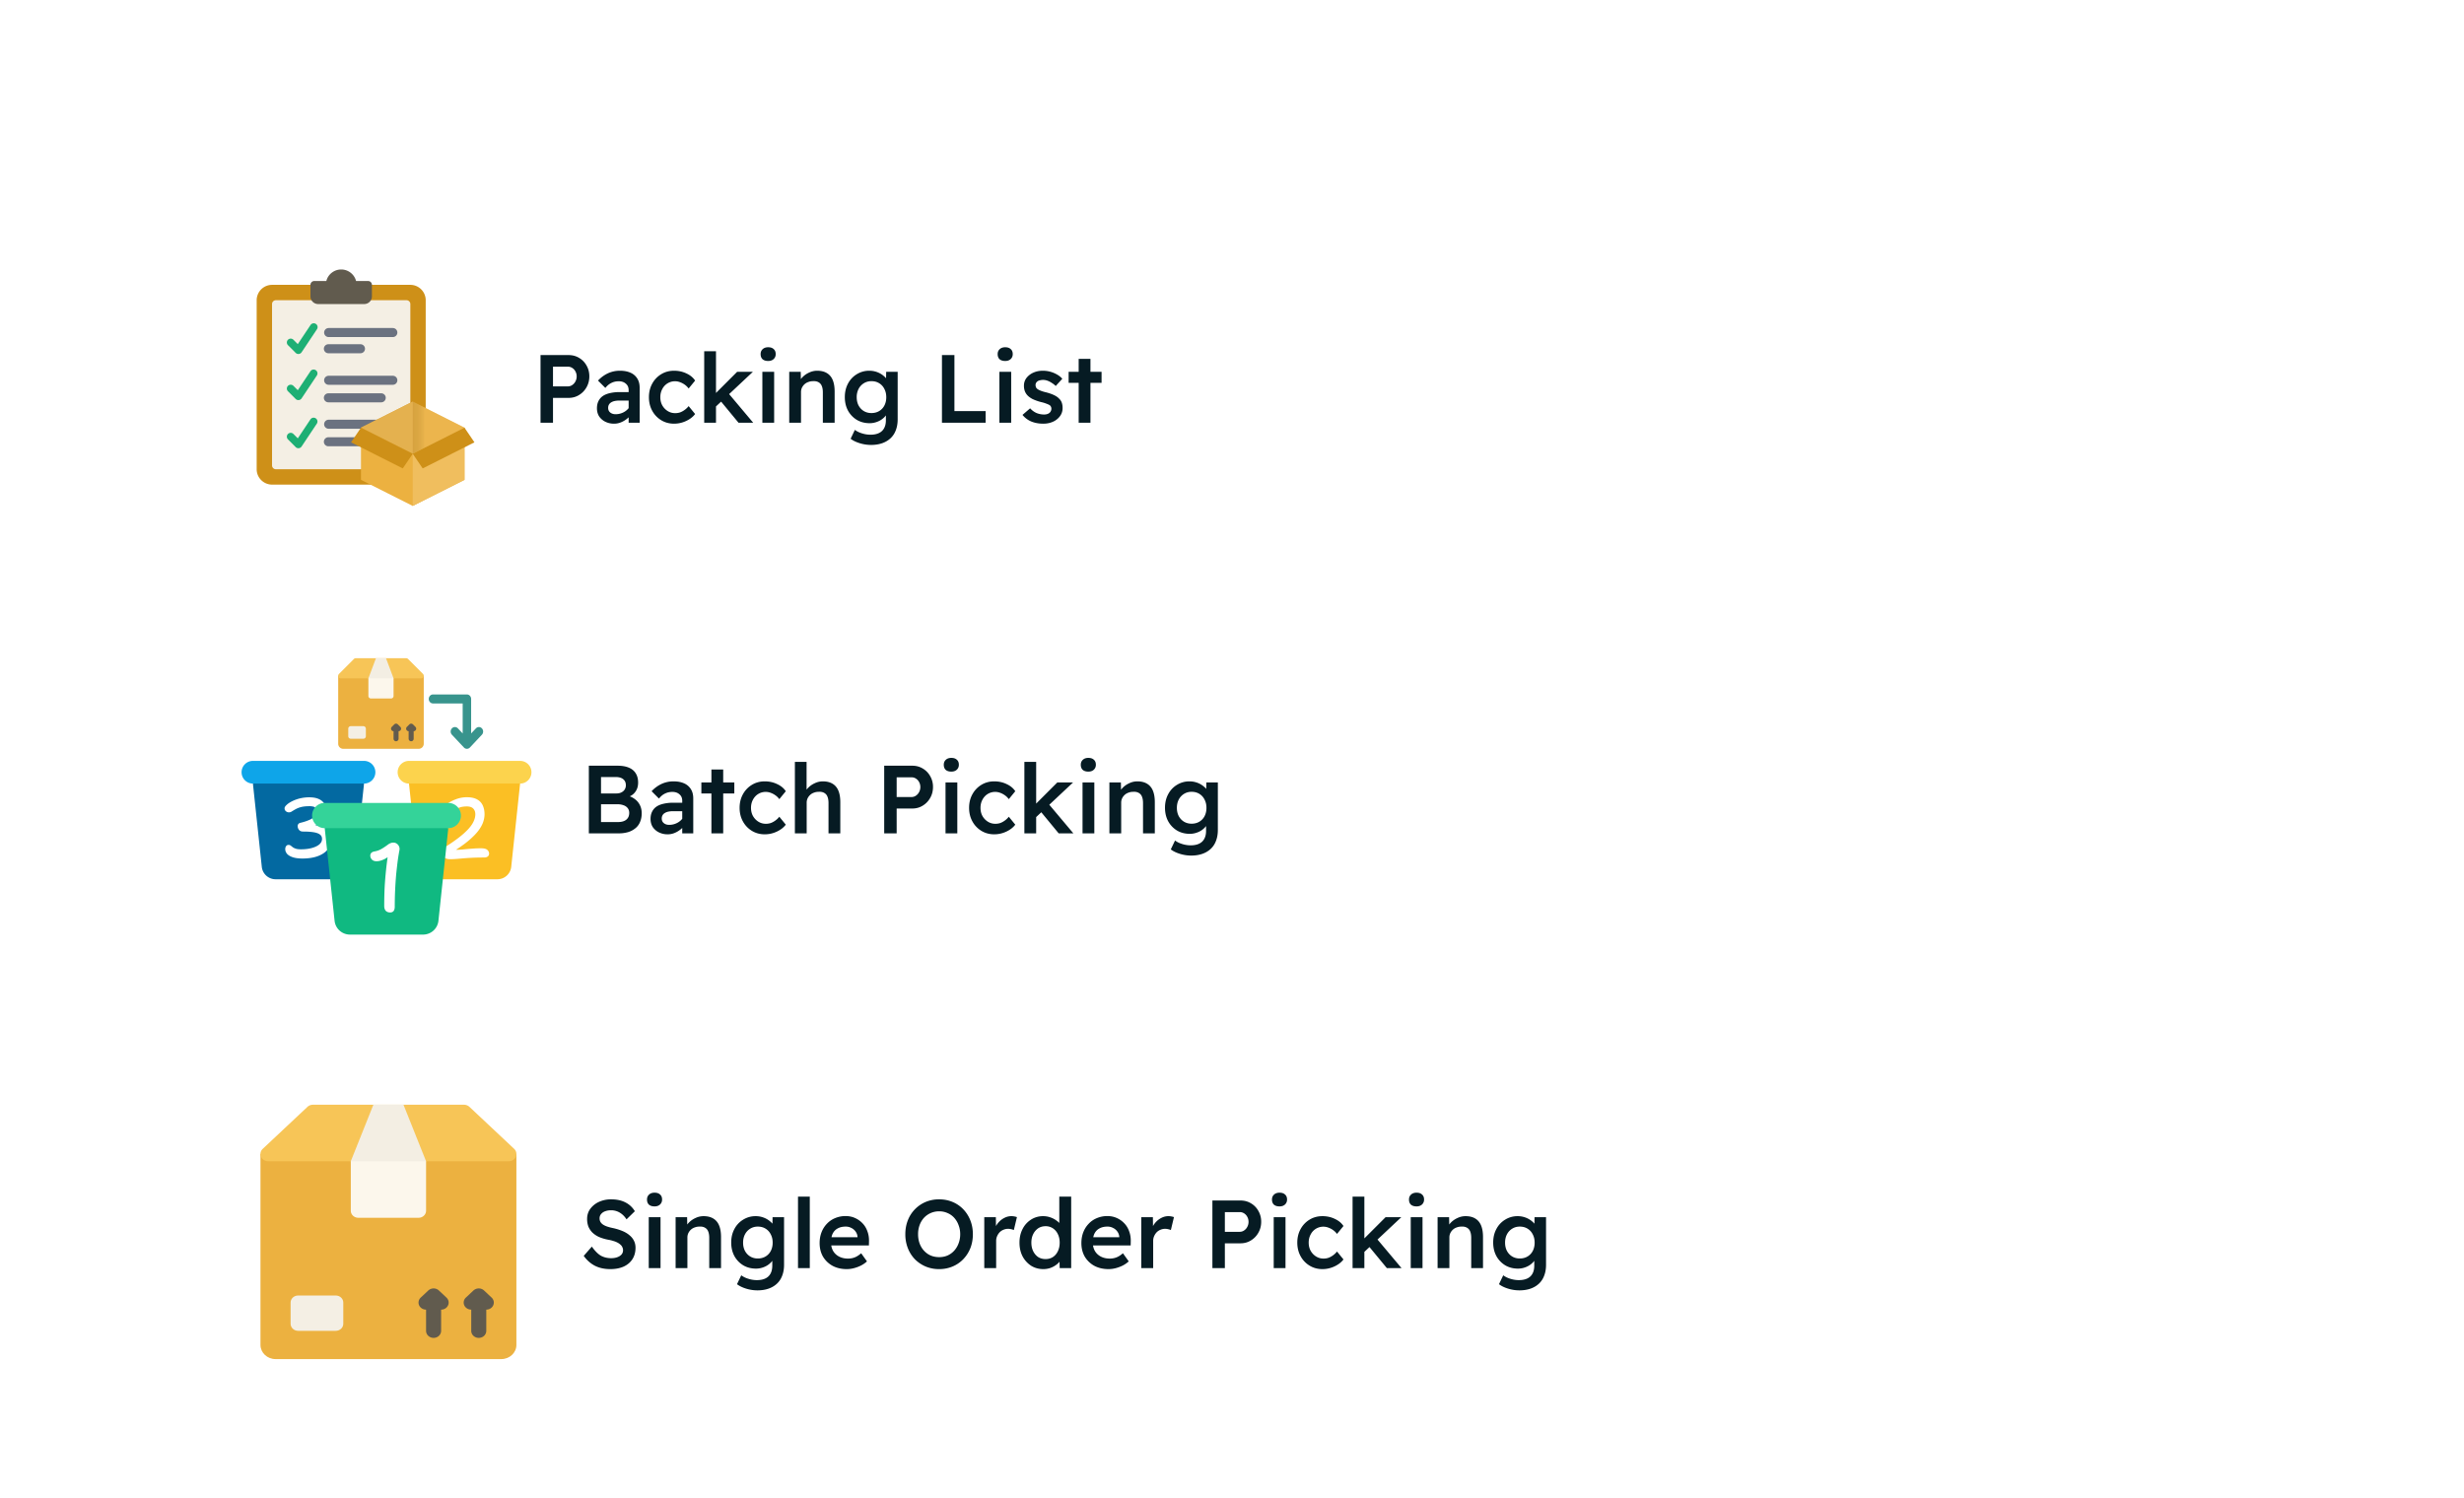 <?xml version="1.0" encoding="UTF-8"?>
<svg xmlns="http://www.w3.org/2000/svg" width="408" height="248" fill="none" viewBox="0 0 408 248">
  <g filter="url(#a)">
    <rect width="360" height="56" x="24" y="12" fill="#fff" rx="6" shape-rendering="crispEdges"></rect>
    <path fill="#CE9018" d="M70.491 53.705v-27.99c0-1.4-1.145-2.545-2.545-2.545H45.045a2.552 2.552 0 0 0-2.545 2.544v27.991c0 1.4 1.145 2.545 2.545 2.545h22.901a2.545 2.545 0 0 0 2.545-2.545Z"></path>
    <path fill="#F4EFE4" d="M67.31 25.714H45.681a.636.636 0 0 0-.636.637v26.718c0 .352.285.636.636.636h21.63a.636.636 0 0 0 .636-.636V26.35a.636.636 0 0 0-.636-.636Z"></path>
    <path stroke="#6B7280" stroke-linecap="round" stroke-width="1.5" d="M54.418 31.068h10.629m-10.629 7.904h10.629M54.418 46.25h10.629m-10.672-12.5h5.314m-5.314 8.125h8.75m-8.75 7.278h5.314"></path>
    <path fill="#615B4E" d="M61.585 23.17v1.908c0 .7-.573 1.272-1.273 1.272H52.68c-.7 0-1.273-.572-1.273-1.272V23.17a.64.64 0 0 1 .636-.637h1.992a2.54 2.54 0 0 1 2.462-1.908 2.54 2.54 0 0 1 2.462 1.909h1.99c.35 0 .637.286.637.636Z"></path>
    <path fill="#1DAF74" d="M49.408 34.62a.634.634 0 0 1-.45-.186l-1.272-1.272a.636.636 0 0 1 .9-.9l.724.724 2.114-3.171a.638.638 0 0 1 1.153.228.635.635 0 0 1-.095.478l-2.544 3.817a.637.637 0 0 1-.53.282Zm0 7.635a.636.636 0 0 1-.45-.187l-1.272-1.272a.635.635 0 1 1 .9-.9l.724.724 2.114-3.171a.637.637 0 0 1 1.058.706l-2.544 3.817a.637.637 0 0 1-.53.282Zm0 7.968a.634.634 0 0 1-.45-.187l-1.272-1.272a.636.636 0 1 1 .9-.9l.724.724 2.114-3.17a.637.637 0 0 1 1.058.705l-2.544 3.817a.637.637 0 0 1-.53.283Z"></path>
    <path fill="#ECB140" fill-rule="evenodd" d="m68.342 59.78 4.285-2.16 4.284-2.16v-8.64l-4.284-2.16-4.285-2.16-4.284 2.16-4.285 2.16v8.64l4.285 2.16 4.284 2.16Z" clip-rule="evenodd"></path>
    <path fill="#F0BE5E" fill-rule="evenodd" d="m68.343 59.78 4.284-2.16 4.285-2.16v-8.64l-4.285 2.16-4.284 2.16v8.64Z" clip-rule="evenodd"></path>
    <path fill="url(#b)" fill-rule="evenodd" d="m68.342 51.14 4.285-2.16 4.284-2.16-4.284-2.16-4.285-2.16-4.284 2.16-4.285 2.16 4.285 2.16 4.284 2.16Z" clip-rule="evenodd"></path>
    <path fill="#E4B14F" fill-rule="evenodd" d="M68.343 51.14V42.5l-4.284 2.16-4.285 2.16 4.285 2.16 4.284 2.16Z" clip-rule="evenodd"></path>
    <path fill="#CE9018" fill-rule="evenodd" d="m69.99 53.568 8.57-4.32-1.648-2.427c-3.26 1.642-5.309 2.677-8.569 4.32l1.647 2.427Zm-3.296 0-8.569-4.32 1.65-2.427 8.568 4.32-1.65 2.427Z" clip-rule="evenodd"></path>
    <path fill="#061B23" d="M89.504 46V34.8h4.656c.64 0 1.216.155 1.728.464.523.31.933.73 1.232 1.264.31.533.464 1.13.464 1.792 0 .661-.155 1.264-.464 1.808a3.46 3.46 0 0 1-1.232 1.28c-.512.32-1.088.48-1.728.48h-2.592V46h-2.064Zm2.064-6.016h2.448c.277 0 .523-.075.736-.224.224-.15.4-.347.528-.592.139-.256.208-.533.208-.832 0-.31-.07-.587-.208-.832a1.452 1.452 0 0 0-.528-.576 1.32 1.32 0 0 0-.736-.208h-2.448v3.264ZM104.093 46v-5.392c0-.459-.155-.816-.464-1.072-.299-.267-.688-.4-1.168-.4-.448 0-.853.09-1.216.272-.363.17-.699.448-1.008.832l-1.216-1.216a5.298 5.298 0 0 1 1.664-1.216 4.686 4.686 0 0 1 1.968-.416c.672 0 1.248.107 1.728.32a2.45 2.45 0 0 1 1.136.96c.267.416.4.928.4 1.536V46h-1.824Zm-2.4.16a3.213 3.213 0 0 1-1.456-.32 2.656 2.656 0 0 1-1.024-.88c-.245-.384-.368-.832-.368-1.344 0-.448.08-.837.24-1.168.16-.341.395-.624.704-.848.32-.224.715-.39 1.184-.496a6.97 6.97 0 0 1 1.648-.176h2.416l-.144 1.408h-2.384a3.35 3.35 0 0 0-.768.08 1.766 1.766 0 0 0-.576.24 1.01 1.01 0 0 0-.352.384c-.075.139-.112.31-.112.512 0 .213.053.4.16.56.107.15.251.267.432.352.181.085.395.128.64.128.352 0 .683-.059.992-.176.32-.117.603-.283.848-.496.245-.213.437-.453.576-.72l.4 1.088a3.842 3.842 0 0 1-.832.976c-.32.277-.672.496-1.056.656-.373.16-.763.24-1.168.24Zm9.919 0c-.79 0-1.499-.192-2.128-.576a4.115 4.115 0 0 1-1.488-1.568c-.363-.661-.544-1.408-.544-2.24 0-.832.181-1.579.544-2.24a4.115 4.115 0 0 1 1.488-1.568c.629-.384 1.338-.576 2.128-.576.746 0 1.429.15 2.048.448.629.288 1.109.683 1.44 1.184l-1.072 1.312a2.744 2.744 0 0 0-.608-.608 3.235 3.235 0 0 0-.8-.432 2.353 2.353 0 0 0-2.96 1.136c-.214.395-.32.843-.32 1.344 0 .501.106.95.32 1.344.224.395.522.71.896.944.373.235.789.352 1.248.352.288 0 .56-.043.816-.128a3.13 3.13 0 0 0 .736-.4 3.18 3.18 0 0 0 .672-.64l1.072 1.312c-.352.47-.848.853-1.488 1.152a4.677 4.677 0 0 1-2 .448Zm6.817-2.736-.368-1.856 4-4h2.608l-6.24 5.856ZM116.605 46V34.16h1.952V46h-1.952Zm5.68 0-3.088-3.744 1.376-1.184L124.717 46h-2.432Zm3.95 0v-8.432h1.952V46h-1.952Zm.96-10.224c-.394 0-.704-.096-.928-.288-.213-.203-.32-.485-.32-.848 0-.341.112-.613.336-.816.224-.213.528-.32.912-.32.395 0 .699.101.912.304.224.192.336.47.336.832 0 .33-.112.603-.336.816-.224.213-.528.32-.912.32ZM130.683 46v-8.432h1.904l.032 1.728-.368.192c.118-.373.326-.715.624-1.024a3.55 3.55 0 0 1 1.104-.768c.427-.203.87-.304 1.328-.304.64 0 1.174.128 1.6.384.438.256.763.64.976 1.152.214.512.32 1.152.32 1.92V46h-1.952v-5.008c0-.437-.058-.795-.176-1.072a1.166 1.166 0 0 0-.544-.624c-.245-.139-.544-.197-.896-.176-.288 0-.554.048-.8.144a1.777 1.777 0 0 0-.64.384c-.17.16-.309.352-.416.576a1.696 1.696 0 0 0-.144.704V46h-1.952Zm13.542 3.68a6.396 6.396 0 0 1-1.872-.288c-.618-.192-1.12-.437-1.504-.736l.704-1.472c.32.245.71.437 1.168.576.47.15.939.224 1.408.224.566 0 1.035-.09 1.408-.272.384-.181.672-.453.864-.816.192-.352.288-.79.288-1.312v-1.552l.272.112c-.053.33-.229.645-.528.944a3.17 3.17 0 0 1-1.088.72 3.477 3.477 0 0 1-1.344.272c-.789 0-1.493-.181-2.112-.544A4.082 4.082 0 0 1 140.417 44c-.352-.65-.528-1.397-.528-2.24 0-.843.176-1.59.528-2.24a3.933 3.933 0 0 1 1.456-1.552 3.865 3.865 0 0 1 2.08-.576 3.736 3.736 0 0 1 1.744.432c.256.139.48.293.672.464.203.17.368.352.496.544.128.192.208.373.24.544l-.4.144.032-1.952h1.904v7.856c0 .683-.101 1.285-.304 1.808-.192.523-.48.965-.864 1.328-.384.363-.848.64-1.392.832-.544.192-1.162.288-1.856.288Zm.064-5.28c.491 0 .923-.112 1.296-.336.374-.224.662-.533.864-.928.203-.395.304-.848.304-1.36 0-.523-.106-.981-.32-1.376a2.236 2.236 0 0 0-.864-.944c-.362-.224-.789-.336-1.28-.336-.469 0-.89.117-1.264.352a2.4 2.4 0 0 0-.864.944 2.944 2.944 0 0 0-.304 1.36c0 .512.102.965.304 1.36.214.395.502.704.864.928.374.224.795.336 1.264.336Zm11.684 1.6V34.8h2.064v9.28h5.168V46h-7.232Zm9.512 0v-8.432h1.952V46h-1.952Zm.96-10.224c-.394 0-.704-.096-.928-.288-.213-.203-.32-.485-.32-.848 0-.341.112-.613.336-.816.224-.213.528-.32.912-.32.395 0 .699.101.912.304.224.192.336.47.336.832 0 .33-.112.603-.336.816-.224.213-.528.32-.912.32Zm6.304 10.384c-.736 0-1.402-.123-2-.368a3.699 3.699 0 0 1-1.44-1.088l1.264-1.088c.32.352.678.613 1.072.784.395.16.811.24 1.248.24.182 0 .342-.021.48-.064.15-.043.278-.107.384-.192a.815.815 0 0 0 .24-.304.789.789 0 0 0 .096-.384.73.73 0 0 0-.288-.608 3.305 3.305 0 0 0-.496-.224 5.464 5.464 0 0 0-.88-.272 7.888 7.888 0 0 1-1.456-.512c-.384-.203-.682-.427-.896-.672a2.167 2.167 0 0 1-.4-.688 2.679 2.679 0 0 1-.128-.848c0-.48.139-.907.416-1.28a2.943 2.943 0 0 1 1.136-.88c.47-.213.992-.32 1.568-.32a4.694 4.694 0 0 1 2.352.624c.342.192.635.427.88.704l-1.088 1.2a3.463 3.463 0 0 0-.656-.512 3.04 3.04 0 0 0-.72-.368 2.097 2.097 0 0 0-1.232-.064 1.05 1.05 0 0 0-.4.16.84.84 0 0 0-.256.288.817.817 0 0 0-.08.368c.011.139.043.267.096.384.064.107.15.197.256.272.107.075.278.16.512.256.235.096.539.187.912.272.523.139.96.293 1.312.464.352.17.63.368.832.592.203.192.347.416.432.672.086.256.128.544.128.864 0 .501-.144.95-.432 1.344a2.854 2.854 0 0 1-1.136.912c-.48.224-1.024.336-1.632.336Zm5.862-.16V35.424h1.952V46h-1.952Zm-1.664-6.608v-1.824h5.456v1.824h-5.456Z"></path>
  </g>
  <g filter="url(#c)">
    <path fill="#fff" d="M24 82a6 6 0 0 1 6-6h348a6 6 0 0 1 6 6v52a6 6 0 0 1-6 6H30a6 6 0 0 1-6-6V82Z" shape-rendering="crispEdges"></path>
    <g clip-path="url(#d)">
      <path fill="#0369A1" d="m51.078 103.879-9.2 1.879 1.47 13.789a2.3 2.3 0 0 0 2.287 2.056h10.887a2.3 2.3 0 0 0 2.286-2.056l1.47-13.789-9.2-1.879Z"></path>
      <path fill="#FBBF24" d="m76.922 103.879 9.199 1.879-1.47 13.789a2.3 2.3 0 0 1-2.286 2.056H71.478a2.3 2.3 0 0 1-2.286-2.056l-1.47-13.789 9.2-1.879Z"></path>
      <path fill="#fff" d="M74.562 118.28c-.448 0-.784-.098-1.008-.294-.224-.205-.336-.476-.336-.812 0-.196.047-.373.14-.532a1.37 1.37 0 0 1 .434-.434 26.19 26.19 0 0 0 2.296-1.596c.625-.495 1.13-.957 1.512-1.386.392-.439.672-.854.84-1.246.177-.392.266-.77.266-1.134 0-.401-.117-.719-.35-.952-.224-.233-.579-.35-1.064-.35-.457 0-.859.061-1.204.182a4.942 4.942 0 0 0-.896.42c-.252.149-.471.285-.658.406-.177.121-.34.182-.49.182a.668.668 0 0 1-.504-.224.734.734 0 0 1-.21-.518c0-.14.033-.261.098-.364.075-.112.191-.224.35-.336a6.725 6.725 0 0 1 1.68-.924 5.007 5.007 0 0 1 1.834-.35c.71 0 1.279.121 1.708.364a2.1 2.1 0 0 1 .938.994c.196.429.294.919.294 1.47 0 .401-.075.826-.224 1.274-.15.448-.415.929-.798 1.442-.383.504-.915 1.045-1.596 1.624-.681.579-1.559 1.199-2.632 1.862l-.35-.476c.159.056.308.098.448.126.15.019.299.028.448.028.336 0 .714-.019 1.134-.056.42-.047.882-.089 1.386-.126a17.51 17.51 0 0 1 1.596-.07c.523 0 .877.093 1.064.28.187.177.28.383.28.616a.57.57 0 0 1-.21.448c-.14.121-.355.182-.644.182a39.719 39.719 0 0 0-3.43.14c-.43.037-.821.07-1.176.098-.345.028-.667.042-.966.042Zm-24.46-.112c-.681 0-1.237-.075-1.666-.224-.42-.149-.728-.341-.924-.574-.187-.243-.28-.49-.28-.742a.85.85 0 0 1 .14-.504.471.471 0 0 1 .42-.21.52.52 0 0 1 .336.112c.093.065.2.149.322.252.121.093.29.177.504.252.215.075.509.112.882.112.663 0 1.255-.07 1.778-.21.523-.14.938-.336 1.246-.588.308-.261.462-.569.462-.924 0-.317-.117-.56-.35-.728-.233-.177-.583-.303-1.05-.378-.467-.075-1.05-.112-1.75-.112-.29 0-.509-.093-.658-.28a.965.965 0 0 1-.224-.616.54.54 0 0 1 .112-.35c.075-.103.2-.173.378-.21a8.908 8.908 0 0 0 1.358-.434c.41-.168.733-.369.966-.602.233-.233.35-.518.35-.854 0-.233-.056-.411-.168-.532a.694.694 0 0 0-.42-.252 2.355 2.355 0 0 0-.602-.07c-.588 0-1.069.051-1.442.154a3.695 3.695 0 0 0-.91.364c-.233.131-.43.247-.588.35a.823.823 0 0 1-.476.154.773.773 0 0 1-.63-.322.638.638 0 0 1-.098-.35c0-.168.112-.355.336-.56.224-.215.523-.415.896-.602a6.073 6.073 0 0 1 1.302-.476 6.519 6.519 0 0 1 1.554-.182c.635 0 1.157.093 1.568.28.42.187.733.453.938.798.205.336.308.733.308 1.19 0 .261-.047.527-.14.798a2.05 2.05 0 0 1-.462.756c-.215.243-.518.462-.91.658-.383.187-.873.331-1.47.434l-.028-.364c.71 0 1.307.056 1.792.168.485.112.877.275 1.176.49.308.205.527.457.658.756.14.289.21.616.21.98 0 .504-.117.957-.35 1.358a3.1 3.1 0 0 1-.994 1.008 4.85 4.85 0 0 1-1.498.616c-.579.14-1.213.21-1.904.21Z"></path>
      <path fill="#10B981" d="m64 111.051-10.232 2.09 1.634 15.337a2.558 2.558 0 0 0 2.543 2.287h12.11a2.557 2.557 0 0 0 2.543-2.287l1.634-15.337L64 111.051Z"></path>
      <path fill="#34D399" d="M74.233 108.961H53.767a2.09 2.09 0 0 0 0 4.18h20.464a2.09 2.09 0 0 0 0-4.18Z"></path>
      <path fill="#FCD34D" d="M67.723 102H86.12a1.879 1.879 0 1 1 0 3.758H67.723a1.879 1.879 0 1 1 0-3.758Z"></path>
      <path fill="#0EA5E9" d="M60.277 102H41.88a1.879 1.879 0 1 0 0 3.758h18.398a1.879 1.879 0 1 0 0-3.758Z"></path>
      <path fill="#38948D" fill-rule="evenodd" d="M78.813 96.605a.68.68 0 0 1 .492-.209.68.68 0 0 1 .49.219.77.77 0 0 1 .205.52.771.771 0 0 1-.197.524l-1.995 2.123a.68.68 0 0 1-.496.218.68.68 0 0 1-.495-.218l-1.995-2.123a.772.772 0 0 1-.197-.524.77.77 0 0 1 .205-.52.68.68 0 0 1 .49-.219.679.679 0 0 1 .492.21l.8.85V92.49H71.7a.68.68 0 0 1-.496-.218.77.77 0 0 1-.205-.527.77.77 0 0 1 .205-.527A.68.68 0 0 1 71.7 91h5.612a.68.68 0 0 1 .495.218.77.77 0 0 1 .205.527v5.71l.8-.85Z" clip-rule="evenodd"></path>
      <path fill="#ECB140" d="M70.167 87.9v11.267a.836.836 0 0 1-.834.833h-12.5a.836.836 0 0 1-.833-.833V87.9h14.167Z"></path>
      <path fill="#F7C557" d="m70.04 87.599-2.472-2.473a.43.43 0 0 0-.305-.126h-8.358a.429.429 0 0 0-.305.126L56.128 87.6a.43.43 0 0 0 .304.734h13.304a.43.43 0 0 0 .304-.734Z"></path>
      <path fill="#FCF7EC" d="M65.168 88.334v2.916a.416.416 0 0 1-.417.417h-3.333A.417.417 0 0 1 61 91.25v-2.916l.417-.417h3.333l.417.416Z"></path>
      <path fill="#F4EFE4" d="M60.166 96.25h-2.083a.417.417 0 0 0-.417.417v1.25c0 .23.187.416.417.416h2.083c.23 0 .417-.186.417-.416v-1.25a.417.417 0 0 0-.417-.417Z"></path>
      <path fill="#F3EEE3" d="M65.168 88.333 63.918 85H62.25L61 88.333h4.167Z"></path>
      <path fill="#615B4E" d="M65.876 95.955a.417.417 0 0 0-.589 0l-.416.417a.417.417 0 0 0 .294.711v1.25a.417.417 0 0 0 .834 0v-1.25a.416.416 0 0 0 .294-.71l-.417-.418Zm2.917.417-.417-.417a.417.417 0 0 0-.589 0l-.416.417a.417.417 0 0 0 .294.711v1.25a.417.417 0 0 0 .834 0v-1.25a.416.416 0 0 0 .294-.71Z"></path>
      <path fill="#fff" d="M65.364 126.156c0 .299-.064.533-.192.704-.128.16-.32.24-.576.24-.299 0-.539-.091-.72-.272-.17-.192-.256-.464-.256-.816 0-.939.021-1.915.064-2.928a59.124 59.124 0 0 1 .608-5.856l.448.32a7.417 7.417 0 0 1-.96.656 4.09 4.09 0 0 1-.784.32 2.453 2.453 0 0 1-.64.096c-.33 0-.587-.091-.768-.272a.912.912 0 0 1-.272-.672c0-.181.059-.331.176-.448.117-.117.299-.197.544-.24a3.314 3.314 0 0 0 1.088-.384c.341-.192.704-.432 1.088-.72.15-.117.299-.203.448-.256.15-.064.304-.096.464-.096.235 0 .432.064.592.192.17.117.293.272.368.464.085.192.101.411.048.656-.085.437-.176.992-.272 1.664-.085.672-.17 1.424-.256 2.256a58.934 58.934 0 0 0-.176 2.624 59.1 59.1 0 0 0-.064 2.768Z"></path>
    </g>
    <path fill="#061B23" d="M97.504 114v-11.2h4.768c.736 0 1.355.107 1.856.32.512.213.896.533 1.152.96.256.416.384.923.384 1.52 0 .619-.165 1.141-.496 1.568-.32.427-.779.72-1.376.88v-.32c.491.107.923.299 1.296.576.373.267.661.603.864 1.008.203.395.304.848.304 1.36 0 .544-.091 1.024-.272 1.44a2.581 2.581 0 0 1-.768 1.04 3.495 3.495 0 0 1-1.2.64 5.408 5.408 0 0 1-1.568.208h-4.944Zm2.016-1.872h2.816c.587 0 1.04-.128 1.36-.384.331-.267.496-.645.496-1.136 0-.299-.08-.555-.24-.768a1.443 1.443 0 0 0-.672-.48 2.712 2.712 0 0 0-1.024-.176H99.52v2.944Zm0-4.736h2.576c.299 0 .565-.059.8-.176.235-.117.416-.277.544-.48a1.29 1.29 0 0 0 .192-.704c0-.437-.149-.773-.448-1.008-.288-.235-.709-.352-1.264-.352h-2.4v2.72ZM112.968 114v-5.392c0-.459-.155-.816-.464-1.072-.299-.267-.688-.4-1.168-.4-.448 0-.853.091-1.216.272-.363.171-.699.448-1.008.832l-1.216-1.216a5.295 5.295 0 0 1 1.664-1.216 4.69 4.69 0 0 1 1.968-.416c.672 0 1.248.107 1.728.32a2.45 2.45 0 0 1 1.136.96c.267.416.4.928.4 1.536V114h-1.824Zm-2.4.16a3.217 3.217 0 0 1-1.456-.32 2.653 2.653 0 0 1-1.024-.88c-.245-.384-.368-.832-.368-1.344 0-.448.08-.837.24-1.168.16-.341.395-.624.704-.848.32-.224.715-.389 1.184-.496a6.986 6.986 0 0 1 1.648-.176h2.416l-.144 1.408h-2.384a3.35 3.35 0 0 0-.768.08 1.753 1.753 0 0 0-.576.24 1.01 1.01 0 0 0-.352.384 1.065 1.065 0 0 0-.112.512c0 .213.053.4.16.56.107.149.251.267.432.352.181.085.395.128.64.128.352 0 .683-.059.992-.176.32-.117.603-.283.848-.496.245-.213.437-.453.576-.72l.4 1.088a3.842 3.842 0 0 1-.832.976c-.32.277-.672.496-1.056.656-.373.16-.763.24-1.168.24Zm7.231-.16v-10.576h1.952V114h-1.952Zm-1.664-6.608v-1.824h5.456v1.824h-5.456Zm10.492 6.768c-.789 0-1.498-.192-2.128-.576a4.132 4.132 0 0 1-1.488-1.568c-.362-.661-.544-1.408-.544-2.24 0-.832.182-1.579.544-2.24a4.132 4.132 0 0 1 1.488-1.568c.63-.384 1.339-.576 2.128-.576.747 0 1.43.149 2.048.448.63.288 1.11.683 1.44 1.184l-1.072 1.312a2.717 2.717 0 0 0-.608-.608 3.237 3.237 0 0 0-.8-.432 2.353 2.353 0 0 0-2.096.192c-.362.224-.65.539-.864.944-.213.395-.32.843-.32 1.344 0 .501.107.949.32 1.344.224.395.523.709.896.944.374.235.79.352 1.248.352.288 0 .56-.043.816-.128.256-.096.502-.229.736-.4a3.14 3.14 0 0 0 .672-.64l1.072 1.312c-.352.469-.848.853-1.488 1.152a4.67 4.67 0 0 1-2 .448Zm4.994-.16v-11.84h1.936v5.136l-.368.192c.117-.373.325-.715.624-1.024.309-.32.677-.576 1.104-.768a3.053 3.053 0 0 1 1.328-.304c.64 0 1.173.128 1.6.384.437.256.762.64.976 1.152.213.512.32 1.152.32 1.92V114h-1.952v-5.008c0-.437-.059-.795-.176-1.072a1.174 1.174 0 0 0-.544-.624c-.246-.139-.544-.197-.896-.176-.288 0-.555.048-.8.144a1.752 1.752 0 0 0-.64.384c-.171.16-.31.352-.416.576a1.695 1.695 0 0 0-.144.704V114h-1.952Zm14.789 0v-11.2h4.656c.64 0 1.216.155 1.728.464a3.33 3.33 0 0 1 1.232 1.264 3.5 3.5 0 0 1 .464 1.792c0 .661-.154 1.264-.464 1.808-.298.533-.709.96-1.232 1.28-.512.32-1.088.48-1.728.48h-2.592V114h-2.064Zm2.064-6.016h2.448c.278 0 .523-.075.736-.224.224-.149.4-.347.528-.592.139-.256.208-.533.208-.832 0-.309-.069-.587-.208-.832a1.456 1.456 0 0 0-.528-.576 1.315 1.315 0 0 0-.736-.208h-2.448v3.264Zm8.09 6.016v-8.432h1.952V114h-1.952Zm.96-10.224c-.395 0-.704-.096-.928-.288-.214-.203-.32-.485-.32-.848 0-.341.112-.613.336-.816.224-.213.528-.32.912-.32.394 0 .698.101.912.304.224.192.336.469.336.832 0 .331-.112.603-.336.816-.224.213-.528.32-.912.32Zm7.103 10.384c-.789 0-1.498-.192-2.128-.576a4.132 4.132 0 0 1-1.488-1.568c-.362-.661-.544-1.408-.544-2.24 0-.832.182-1.579.544-2.24a4.132 4.132 0 0 1 1.488-1.568c.63-.384 1.339-.576 2.128-.576.747 0 1.43.149 2.048.448.63.288 1.11.683 1.44 1.184l-1.072 1.312a2.717 2.717 0 0 0-.608-.608 3.237 3.237 0 0 0-.8-.432 2.353 2.353 0 0 0-2.096.192c-.362.224-.65.539-.864.944-.213.395-.32.843-.32 1.344 0 .501.107.949.32 1.344.224.395.523.709.896.944.374.235.79.352 1.248.352.288 0 .56-.043.816-.128.256-.096.502-.229.736-.4a3.14 3.14 0 0 0 .672-.64l1.072 1.312c-.352.469-.848.853-1.488 1.152a4.67 4.67 0 0 1-2 .448Zm6.818-2.736-.368-1.856 4-4h2.608l-6.24 5.856ZM169.621 114v-11.84h1.952V114h-1.952Zm5.68 0-3.088-3.744 1.376-1.184 4.144 4.928h-2.432Zm3.95 0v-8.432h1.952V114h-1.952Zm.96-10.224c-.395 0-.704-.096-.928-.288-.213-.203-.32-.485-.32-.848 0-.341.112-.613.336-.816.224-.213.528-.32.912-.32.395 0 .699.101.912.304.224.192.336.469.336.832 0 .331-.112.603-.336.816-.224.213-.528.32-.912.32ZM183.699 114v-8.432h1.904l.032 1.728-.368.192c.117-.373.325-.715.624-1.024.309-.32.677-.576 1.104-.768a3.056 3.056 0 0 1 1.328-.304c.64 0 1.173.128 1.6.384.437.256.763.64.976 1.152.213.512.32 1.152.32 1.92V114h-1.952v-5.008c0-.437-.059-.795-.176-1.072a1.17 1.17 0 0 0-.544-.624c-.245-.139-.544-.197-.896-.176-.288 0-.555.048-.8.144a1.76 1.76 0 0 0-.64.384 1.9 1.9 0 0 0-.416.576 1.695 1.695 0 0 0-.144.704V114h-1.952Zm13.542 3.68a6.386 6.386 0 0 1-1.872-.288c-.619-.192-1.12-.437-1.504-.736l.704-1.472c.32.245.709.437 1.168.576.469.149.939.224 1.408.224.565 0 1.035-.091 1.408-.272.384-.181.672-.453.864-.816.192-.352.288-.789.288-1.312v-1.552l.272.112c-.053.331-.229.645-.528.944a3.171 3.171 0 0 1-1.088.72 3.482 3.482 0 0 1-1.344.272c-.789 0-1.493-.181-2.112-.544a4.07 4.07 0 0 1-1.472-1.536c-.352-.651-.528-1.397-.528-2.24 0-.843.176-1.589.528-2.24a3.926 3.926 0 0 1 1.456-1.552 3.865 3.865 0 0 1 2.08-.576 3.734 3.734 0 0 1 1.744.432c.256.139.48.293.672.464.203.171.368.352.496.544.128.192.208.373.24.544l-.4.144.032-1.952h1.904v7.856c0 .683-.101 1.285-.304 1.808-.192.523-.48.965-.864 1.328-.384.363-.848.64-1.392.832-.544.192-1.163.288-1.856.288Zm.064-5.28c.491 0 .923-.112 1.296-.336a2.27 2.27 0 0 0 .864-.928c.203-.395.304-.848.304-1.36 0-.523-.107-.981-.32-1.376a2.25 2.25 0 0 0-.864-.944c-.363-.224-.789-.336-1.28-.336-.469 0-.891.117-1.264.352a2.387 2.387 0 0 0-.864.944c-.203.395-.304.848-.304 1.36 0 .512.101.965.304 1.36.213.395.501.704.864.928.373.224.795.336 1.264.336Z"></path>
  </g>
  <g filter="url(#e)">
    <path fill="#fff" d="M24 154a6 6 0 0 1 6-6h348a6 6 0 0 1 6 6v52a6 6 0 0 1-6 6H30a6 6 0 0 1-6-6v-52Z" shape-rendering="crispEdges"></path>
    <path fill="#ECB140" d="M85.507 167.083v31.638c0 1.287-1.122 2.34-2.493 2.34h-37.39c-1.371 0-2.493-1.053-2.493-2.34v-31.638h42.376Z"></path>
    <path fill="#F7C557" d="m85.127 166.236-7.395-6.943a1.302 1.302 0 0 0-.418-.262 1.354 1.354 0 0 0-.492-.092H51.818c-.169 0-.336.031-.492.092a1.3 1.3 0 0 0-.417.262l-7.396 6.943c-.812.762-.237 2.063.91 2.063h39.796c1.146 0 1.72-1.301.908-2.063Z"></path>
    <path fill="#FCF7EC" d="M70.55 168.3v8.19c0 .31-.13.608-.364.827-.234.22-.551.343-.882.343h-9.97c-.331 0-.648-.123-.882-.343a1.134 1.134 0 0 1-.365-.827v-8.19l1.246-1.17h9.971l1.246 1.17Z"></path>
    <path fill="#F4EFE4" d="M55.595 190.53h-6.231c-.689 0-1.247.524-1.247 1.17v3.51c0 .647.558 1.17 1.247 1.17h6.231c.689 0 1.247-.523 1.247-1.17v-3.51c0-.646-.558-1.17-1.247-1.17Z"></path>
    <path fill="#F3EEE3" d="m70.55 168.299-3.739-9.36h-4.985l-3.74 9.36h12.465Z"></path>
    <path fill="#615B4E" d="M72.677 189.703a1.252 1.252 0 0 0-.404-.254 1.313 1.313 0 0 0-1.358.254l-1.247 1.17a1.148 1.148 0 0 0-.342.599 1.11 1.11 0 0 0 .07.677c.095.214.255.396.46.525.206.128.447.197.694.196v3.51c0 .311.13.608.365.828.233.219.55.342.881.342.33 0 .648-.123.881-.342.234-.22.365-.517.365-.828v-3.51c.247.001.488-.068.694-.196a1.19 1.19 0 0 0 .46-.525 1.11 1.11 0 0 0 .07-.677 1.147 1.147 0 0 0-.343-.599l-1.246-1.17Zm8.725 1.17-1.247-1.17a1.251 1.251 0 0 0-.404-.254 1.313 1.313 0 0 0-1.358.254l-1.246 1.17a1.147 1.147 0 0 0-.343.599 1.11 1.11 0 0 0 .07.677c.095.214.255.396.46.525.206.128.447.197.694.196v3.51c0 .311.131.608.365.828.234.219.55.342.881.342.33 0 .648-.123.881-.342.234-.22.365-.517.365-.828v-3.51c.247.001.489-.068.694-.196a1.19 1.19 0 0 0 .46-.525c.094-.214.119-.45.07-.677a1.149 1.149 0 0 0-.342-.599Z"></path>
    <path fill="#061B23" d="M101.056 186.16c-.981 0-1.835-.187-2.56-.56-.715-.373-1.328-.917-1.84-1.632L98 182.432c.523.736 1.03 1.243 1.52 1.52.501.267 1.067.4 1.696.4.363 0 .693-.053.992-.16.299-.107.533-.256.704-.448.171-.203.256-.437.256-.704a1.09 1.09 0 0 0-.112-.496 1.046 1.046 0 0 0-.304-.416 2.041 2.041 0 0 0-.496-.352 3.182 3.182 0 0 0-.688-.272 5.815 5.815 0 0 0-.848-.208 7.432 7.432 0 0 1-1.552-.464 4.069 4.069 0 0 1-1.088-.736 3.15 3.15 0 0 1-.656-.992 3.61 3.61 0 0 1-.208-1.264c0-.629.176-1.184.528-1.664a3.671 3.671 0 0 1 1.44-1.152 4.768 4.768 0 0 1 2-.416c.939 0 1.733.171 2.384.512a3.784 3.784 0 0 1 1.552 1.456l-1.376 1.344c-.32-.491-.699-.864-1.136-1.12a2.769 2.769 0 0 0-1.424-.384c-.384 0-.72.059-1.008.176a1.498 1.498 0 0 0-.656.464c-.16.192-.24.427-.24.704 0 .203.043.389.128.56.096.171.235.32.416.448s.411.24.688.336c.277.096.597.181.96.256a9.083 9.083 0 0 1 1.568.48c.469.192.864.427 1.184.704.331.267.581.576.752.928.171.341.256.725.256 1.152 0 .725-.171 1.355-.512 1.888-.341.533-.827.944-1.456 1.232-.629.277-1.365.416-2.208.416Zm6.367-.16v-8.432h1.952V186h-1.952Zm.96-10.224c-.395 0-.704-.096-.928-.288-.213-.203-.32-.485-.32-.848 0-.341.112-.613.336-.816.224-.213.528-.32.912-.32.395 0 .699.101.912.304.224.192.336.469.336.832 0 .331-.112.603-.336.816-.224.213-.528.32-.912.32ZM111.871 186v-8.432h1.904l.032 1.728-.368.192c.117-.373.325-.715.624-1.024.309-.32.677-.576 1.104-.768a3.053 3.053 0 0 1 1.328-.304c.64 0 1.173.128 1.6.384.437.256.762.64.976 1.152.213.512.32 1.152.32 1.92V186h-1.952v-5.008c0-.437-.059-.795-.176-1.072a1.174 1.174 0 0 0-.544-.624c-.246-.139-.544-.197-.896-.176-.288 0-.555.048-.8.144a1.752 1.752 0 0 0-.64.384c-.171.16-.31.352-.416.576a1.695 1.695 0 0 0-.144.704V186h-1.952Zm13.542 3.68a6.386 6.386 0 0 1-1.872-.288c-.619-.192-1.12-.437-1.504-.736l.704-1.472c.32.245.709.437 1.168.576.469.149.938.224 1.408.224.565 0 1.034-.091 1.408-.272.384-.181.672-.453.864-.816.192-.352.288-.789.288-1.312v-1.552l.272.112c-.054.331-.23.645-.528.944a3.171 3.171 0 0 1-1.088.72 3.49 3.49 0 0 1-1.344.272c-.79 0-1.494-.181-2.112-.544a4.063 4.063 0 0 1-1.472-1.536c-.352-.651-.528-1.397-.528-2.24 0-.843.176-1.589.528-2.24a3.926 3.926 0 0 1 1.456-1.552 3.862 3.862 0 0 1 2.08-.576 3.734 3.734 0 0 1 1.744.432c.256.139.48.293.672.464.202.171.368.352.496.544.128.192.208.373.24.544l-.4.144.032-1.952h1.904v7.856c0 .683-.102 1.285-.304 1.808-.192.523-.48.965-.864 1.328-.384.363-.848.64-1.392.832-.544.192-1.163.288-1.856.288Zm.064-5.28c.49 0 .922-.112 1.296-.336a2.27 2.27 0 0 0 .864-.928c.202-.395.304-.848.304-1.36 0-.523-.107-.981-.32-1.376a2.25 2.25 0 0 0-.864-.944c-.363-.224-.79-.336-1.28-.336-.47 0-.891.117-1.264.352a2.387 2.387 0 0 0-.864.944c-.203.395-.304.848-.304 1.36 0 .512.101.965.304 1.36.213.395.501.704.864.928.373.224.794.336 1.264.336Zm6.66 1.6v-11.84h1.952V186h-1.952Zm8.076.16c-.885 0-1.669-.181-2.352-.544a4.17 4.17 0 0 1-1.584-1.52c-.373-.651-.56-1.397-.56-2.24 0-.661.107-1.264.32-1.808a4.196 4.196 0 0 1 .896-1.408 3.867 3.867 0 0 1 1.36-.928 4.422 4.422 0 0 1 1.728-.336c.566 0 1.083.107 1.552.32.48.213.896.507 1.248.88.352.363.619.8.8 1.312.192.501.283 1.051.272 1.648l-.016.704h-6.816l-.384-1.36h5.552l-.24.272v-.368a1.672 1.672 0 0 0-.32-.848 1.81 1.81 0 0 0-.704-.592 1.927 1.927 0 0 0-.928-.224c-.522 0-.965.101-1.328.304-.362.192-.64.48-.832.864-.181.384-.272.859-.272 1.424 0 .544.112 1.019.336 1.424.235.405.566.72.992.944.427.224.923.336 1.488.336.395 0 .758-.064 1.088-.192.342-.128.704-.357 1.088-.688l.96 1.344a4.41 4.41 0 0 1-.992.688 5.97 5.97 0 0 1-1.152.432c-.405.107-.805.16-1.2.16Zm15.295 0a5.705 5.705 0 0 1-2.24-.432 5.617 5.617 0 0 1-1.776-1.2 5.587 5.587 0 0 1-1.168-1.84 6.238 6.238 0 0 1-.416-2.304c0-.832.139-1.6.416-2.304a5.406 5.406 0 0 1 1.168-1.824 5.485 5.485 0 0 1 1.776-1.216 5.705 5.705 0 0 1 2.24-.432c.8 0 1.541.144 2.224.432a5.26 5.26 0 0 1 1.776 1.216 5.587 5.587 0 0 1 1.168 1.84c.277.704.416 1.467.416 2.288 0 .832-.139 1.6-.416 2.304a5.63 5.63 0 0 1-1.168 1.824 5.26 5.26 0 0 1-1.776 1.216 5.664 5.664 0 0 1-2.224.432Zm0-1.984c.512 0 .976-.091 1.392-.272a3.298 3.298 0 0 0 1.104-.8c.309-.341.549-.741.72-1.2.181-.469.272-.976.272-1.52s-.091-1.045-.272-1.504a3.652 3.652 0 0 0-.72-1.216 3.112 3.112 0 0 0-1.104-.784 3.283 3.283 0 0 0-1.392-.288 3.393 3.393 0 0 0-2.512 1.072 3.679 3.679 0 0 0-.72 1.2 4.321 4.321 0 0 0-.256 1.52c0 .736.149 1.392.448 1.968a3.488 3.488 0 0 0 1.232 1.344c.523.32 1.125.48 1.808.48ZM162.98 186v-8.432h1.92l.032 2.688-.256-.608c.117-.427.32-.811.608-1.152.288-.341.619-.608.992-.8a2.505 2.505 0 0 1 1.696-.256c.171.032.309.069.416.112l-.512 2.144a1.696 1.696 0 0 0-.448-.144 1.9 1.9 0 0 0-.496-.064 1.94 1.94 0 0 0-.784.16 1.881 1.881 0 0 0-.624.416 2.21 2.21 0 0 0-.416.64c-.107.235-.16.496-.16.784V186h-1.968Zm9.783.16c-.757 0-1.435-.187-2.032-.56a4.207 4.207 0 0 1-1.408-1.552c-.341-.661-.512-1.419-.512-2.272 0-.843.171-1.595.512-2.256a3.928 3.928 0 0 1 1.392-1.552 3.647 3.647 0 0 1 2.016-.576c.405 0 .795.064 1.168.192.384.128.725.304 1.024.528.309.213.549.453.72.72.181.267.277.544.288.832l-.528.064v-5.568h1.968V186h-1.904l-.048-1.968.384.032a1.409 1.409 0 0 1-.272.752c-.171.245-.4.469-.688.672a3.685 3.685 0 0 1-.96.496 3.628 3.628 0 0 1-1.12.176Zm.368-1.664c.459 0 .864-.112 1.216-.336.352-.235.624-.555.816-.96.203-.416.304-.891.304-1.424 0-.533-.101-1.003-.304-1.408a2.324 2.324 0 0 0-.816-.96 2.138 2.138 0 0 0-1.216-.352c-.469 0-.88.117-1.232.352a2.497 2.497 0 0 0-.816.96c-.203.405-.304.875-.304 1.408 0 .533.101 1.008.304 1.424.203.405.475.725.816.96.352.224.763.336 1.232.336Zm10.426 1.664c-.885 0-1.669-.181-2.352-.544a4.17 4.17 0 0 1-1.584-1.52c-.373-.651-.56-1.397-.56-2.24 0-.661.107-1.264.32-1.808a4.181 4.181 0 0 1 .896-1.408 3.858 3.858 0 0 1 1.36-.928 4.414 4.414 0 0 1 1.728-.336c.565 0 1.083.107 1.552.32.48.213.896.507 1.248.88.352.363.619.8.8 1.312.192.501.283 1.051.272 1.648l-.016.704h-6.816l-.384-1.36h5.552l-.24.272v-.368a1.682 1.682 0 0 0-.32-.848 1.81 1.81 0 0 0-.704-.592 1.93 1.93 0 0 0-.928-.224c-.523 0-.965.101-1.328.304-.363.192-.64.48-.832.864-.181.384-.272.859-.272 1.424 0 .544.112 1.019.336 1.424.235.405.565.72.992.944.427.224.923.336 1.488.336a2.99 2.99 0 0 0 1.088-.192c.341-.128.704-.357 1.088-.688l.96 1.344a4.433 4.433 0 0 1-.992.688 6.02 6.02 0 0 1-1.152.432c-.405.107-.805.16-1.2.16Zm5.423-.16v-8.432h1.92l.032 2.688-.256-.608c.117-.427.32-.811.608-1.152.288-.341.619-.608.992-.8a2.505 2.505 0 0 1 1.696-.256c.171.032.309.069.416.112l-.512 2.144a1.696 1.696 0 0 0-.448-.144 1.9 1.9 0 0 0-.496-.064 1.94 1.94 0 0 0-.784.16 1.881 1.881 0 0 0-.624.416 2.21 2.21 0 0 0-.416.64c-.107.235-.16.496-.16.784V186h-1.968Zm11.774 0v-11.2h4.656c.64 0 1.216.155 1.728.464.523.309.933.731 1.232 1.264a3.51 3.51 0 0 1 .464 1.792c0 .661-.155 1.264-.464 1.808-.299.533-.709.96-1.232 1.28-.512.32-1.088.48-1.728.48h-2.592V186h-2.064Zm2.064-6.016h2.448c.277 0 .523-.075.736-.224.224-.149.4-.347.528-.592.139-.256.208-.533.208-.832 0-.309-.069-.587-.208-.832a1.456 1.456 0 0 0-.528-.576 1.318 1.318 0 0 0-.736-.208h-2.448v3.264Zm8.089 6.016v-8.432h1.952V186h-1.952Zm.96-10.224c-.394 0-.704-.096-.928-.288-.213-.203-.32-.485-.32-.848 0-.341.112-.613.336-.816.224-.213.528-.32.912-.32.395 0 .699.101.912.304.224.192.336.469.336.832 0 .331-.112.603-.336.816-.224.213-.528.32-.912.32Zm7.104 10.384c-.789 0-1.499-.192-2.128-.576a4.132 4.132 0 0 1-1.488-1.568c-.363-.661-.544-1.408-.544-2.24 0-.832.181-1.579.544-2.24a4.132 4.132 0 0 1 1.488-1.568c.629-.384 1.339-.576 2.128-.576.747 0 1.429.149 2.048.448.629.288 1.109.683 1.44 1.184l-1.072 1.312a2.738 2.738 0 0 0-.608-.608 3.237 3.237 0 0 0-.8-.432 2.35 2.35 0 0 0-2.96 1.136c-.213.395-.32.843-.32 1.344 0 .501.107.949.32 1.344.224.395.523.709.896.944s.789.352 1.248.352c.288 0 .56-.043.816-.128.256-.096.501-.229.736-.4.245-.171.469-.384.672-.64l1.072 1.312c-.352.469-.848.853-1.488 1.152a4.673 4.673 0 0 1-2 .448Zm6.818-2.736-.368-1.856 4-4h2.608l-6.24 5.856ZM223.965 186v-11.84h1.952V186h-1.952Zm5.68 0-3.088-3.744 1.376-1.184 4.144 4.928h-2.432Zm3.95 0v-8.432h1.952V186h-1.952Zm.96-10.224c-.395 0-.704-.096-.928-.288-.214-.203-.32-.485-.32-.848 0-.341.112-.613.336-.816.224-.213.528-.32.912-.32.394 0 .698.101.912.304.224.192.336.469.336.832 0 .331-.112.603-.336.816-.224.213-.528.32-.912.32ZM238.043 186v-8.432h1.904l.032 1.728-.368.192c.117-.373.325-.715.624-1.024.309-.32.677-.576 1.104-.768a3.053 3.053 0 0 1 1.328-.304c.64 0 1.173.128 1.6.384.437.256.762.64.976 1.152.213.512.32 1.152.32 1.92V186h-1.952v-5.008c0-.437-.059-.795-.176-1.072a1.174 1.174 0 0 0-.544-.624c-.246-.139-.544-.197-.896-.176-.288 0-.555.048-.8.144a1.752 1.752 0 0 0-.64.384c-.171.16-.31.352-.416.576a1.695 1.695 0 0 0-.144.704V186h-1.952Zm13.542 3.68a6.386 6.386 0 0 1-1.872-.288c-.619-.192-1.12-.437-1.504-.736l.704-1.472c.32.245.709.437 1.168.576.469.149.938.224 1.408.224.565 0 1.034-.091 1.408-.272.384-.181.672-.453.864-.816.192-.352.288-.789.288-1.312v-1.552l.272.112c-.054.331-.23.645-.528.944a3.171 3.171 0 0 1-1.088.72 3.49 3.49 0 0 1-1.344.272c-.79 0-1.494-.181-2.112-.544a4.063 4.063 0 0 1-1.472-1.536c-.352-.651-.528-1.397-.528-2.24 0-.843.176-1.589.528-2.24a3.926 3.926 0 0 1 1.456-1.552 3.862 3.862 0 0 1 2.08-.576 3.734 3.734 0 0 1 1.744.432c.256.139.48.293.672.464.202.171.368.352.496.544.128.192.208.373.24.544l-.4.144.032-1.952h1.904v7.856c0 .683-.102 1.285-.304 1.808-.192.523-.48.965-.864 1.328-.384.363-.848.64-1.392.832-.544.192-1.163.288-1.856.288Zm.064-5.28c.49 0 .922-.112 1.296-.336a2.27 2.27 0 0 0 .864-.928c.202-.395.304-.848.304-1.36 0-.523-.107-.981-.32-1.376a2.25 2.25 0 0 0-.864-.944c-.363-.224-.79-.336-1.28-.336-.47 0-.891.117-1.264.352a2.387 2.387 0 0 0-.864.944c-.203.395-.304.848-.304 1.36 0 .512.101.965.304 1.36.213.395.501.704.864.928.373.224.794.336 1.264.336Z"></path>
  </g>
  <defs>
    <filter id="a" width="408" height="104" x="0" y="0" color-interpolation-filters="sRGB" filterUnits="userSpaceOnUse">
      <feFlood flood-opacity="0" result="BackgroundImageFix"></feFlood>
      <feColorMatrix in="SourceAlpha" result="hardAlpha" values="0 0 0 0 0 0 0 0 0 0 0 0 0 0 0 0 0 0 127 0"></feColorMatrix>
      <feOffset dy="4"></feOffset>
      <feGaussianBlur stdDeviation="2"></feGaussianBlur>
      <feComposite in2="hardAlpha" operator="out"></feComposite>
      <feColorMatrix values="0 0 0 0 0.278 0 0 0 0 0.404 0 0 0 0 0.533 0 0 0 0.04 0"></feColorMatrix>
      <feBlend in2="BackgroundImageFix" result="effect1_dropShadow_3139_820"></feBlend>
      <feColorMatrix in="SourceAlpha" result="hardAlpha" values="0 0 0 0 0 0 0 0 0 0 0 0 0 0 0 0 0 0 127 0"></feColorMatrix>
      <feOffset dy="8"></feOffset>
      <feGaussianBlur stdDeviation="7.5"></feGaussianBlur>
      <feComposite in2="hardAlpha" operator="out"></feComposite>
      <feColorMatrix values="0 0 0 0 0.278 0 0 0 0 0.404 0 0 0 0 0.533 0 0 0 0.03 0"></feColorMatrix>
      <feBlend in2="effect1_dropShadow_3139_820" result="effect2_dropShadow_3139_820"></feBlend>
      <feColorMatrix in="SourceAlpha" result="hardAlpha" values="0 0 0 0 0 0 0 0 0 0 0 0 0 0 0 0 0 0 127 0"></feColorMatrix>
      <feOffset dy="12"></feOffset>
      <feGaussianBlur stdDeviation="12"></feGaussianBlur>
      <feComposite in2="hardAlpha" operator="out"></feComposite>
      <feColorMatrix values="0 0 0 0 0.278 0 0 0 0 0.404 0 0 0 0 0.533 0 0 0 0.06 0"></feColorMatrix>
      <feBlend in2="effect2_dropShadow_3139_820" result="effect3_dropShadow_3139_820"></feBlend>
      <feBlend in="SourceGraphic" in2="effect3_dropShadow_3139_820" result="shape"></feBlend>
    </filter>
    <filter id="c" width="408" height="112" x="0" y="64" color-interpolation-filters="sRGB" filterUnits="userSpaceOnUse">
      <feFlood flood-opacity="0" result="BackgroundImageFix"></feFlood>
      <feColorMatrix in="SourceAlpha" result="hardAlpha" values="0 0 0 0 0 0 0 0 0 0 0 0 0 0 0 0 0 0 127 0"></feColorMatrix>
      <feOffset dy="4"></feOffset>
      <feGaussianBlur stdDeviation="2"></feGaussianBlur>
      <feComposite in2="hardAlpha" operator="out"></feComposite>
      <feColorMatrix values="0 0 0 0 0.278 0 0 0 0 0.404 0 0 0 0 0.533 0 0 0 0.04 0"></feColorMatrix>
      <feBlend in2="BackgroundImageFix" result="effect1_dropShadow_3139_820"></feBlend>
      <feColorMatrix in="SourceAlpha" result="hardAlpha" values="0 0 0 0 0 0 0 0 0 0 0 0 0 0 0 0 0 0 127 0"></feColorMatrix>
      <feOffset dy="8"></feOffset>
      <feGaussianBlur stdDeviation="7.5"></feGaussianBlur>
      <feComposite in2="hardAlpha" operator="out"></feComposite>
      <feColorMatrix values="0 0 0 0 0.278 0 0 0 0 0.404 0 0 0 0 0.533 0 0 0 0.03 0"></feColorMatrix>
      <feBlend in2="effect1_dropShadow_3139_820" result="effect2_dropShadow_3139_820"></feBlend>
      <feColorMatrix in="SourceAlpha" result="hardAlpha" values="0 0 0 0 0 0 0 0 0 0 0 0 0 0 0 0 0 0 127 0"></feColorMatrix>
      <feOffset dy="12"></feOffset>
      <feGaussianBlur stdDeviation="12"></feGaussianBlur>
      <feComposite in2="hardAlpha" operator="out"></feComposite>
      <feColorMatrix values="0 0 0 0 0.278 0 0 0 0 0.404 0 0 0 0 0.533 0 0 0 0.06 0"></feColorMatrix>
      <feBlend in2="effect2_dropShadow_3139_820" result="effect3_dropShadow_3139_820"></feBlend>
      <feBlend in="SourceGraphic" in2="effect3_dropShadow_3139_820" result="shape"></feBlend>
    </filter>
    <filter id="e" width="408" height="112" x="0" y="136" color-interpolation-filters="sRGB" filterUnits="userSpaceOnUse">
      <feFlood flood-opacity="0" result="BackgroundImageFix"></feFlood>
      <feColorMatrix in="SourceAlpha" result="hardAlpha" values="0 0 0 0 0 0 0 0 0 0 0 0 0 0 0 0 0 0 127 0"></feColorMatrix>
      <feOffset dy="4"></feOffset>
      <feGaussianBlur stdDeviation="2"></feGaussianBlur>
      <feComposite in2="hardAlpha" operator="out"></feComposite>
      <feColorMatrix values="0 0 0 0 0.278 0 0 0 0 0.404 0 0 0 0 0.533 0 0 0 0.04 0"></feColorMatrix>
      <feBlend in2="BackgroundImageFix" result="effect1_dropShadow_3139_820"></feBlend>
      <feColorMatrix in="SourceAlpha" result="hardAlpha" values="0 0 0 0 0 0 0 0 0 0 0 0 0 0 0 0 0 0 127 0"></feColorMatrix>
      <feOffset dy="8"></feOffset>
      <feGaussianBlur stdDeviation="7.5"></feGaussianBlur>
      <feComposite in2="hardAlpha" operator="out"></feComposite>
      <feColorMatrix values="0 0 0 0 0.278 0 0 0 0 0.404 0 0 0 0 0.533 0 0 0 0.03 0"></feColorMatrix>
      <feBlend in2="effect1_dropShadow_3139_820" result="effect2_dropShadow_3139_820"></feBlend>
      <feColorMatrix in="SourceAlpha" result="hardAlpha" values="0 0 0 0 0 0 0 0 0 0 0 0 0 0 0 0 0 0 127 0"></feColorMatrix>
      <feOffset dy="12"></feOffset>
      <feGaussianBlur stdDeviation="12"></feGaussianBlur>
      <feComposite in2="hardAlpha" operator="out"></feComposite>
      <feColorMatrix values="0 0 0 0 0.278 0 0 0 0 0.404 0 0 0 0 0.533 0 0 0 0.06 0"></feColorMatrix>
      <feBlend in2="effect2_dropShadow_3139_820" result="effect3_dropShadow_3139_820"></feBlend>
      <feBlend in="SourceGraphic" in2="effect3_dropShadow_3139_820" result="shape"></feBlend>
    </filter>
    <linearGradient id="b" x1="70.409" x2="68.225" y1="49.02" y2="49.02" gradientUnits="userSpaceOnUse">
      <stop stop-color="#EABC62" stop-opacity=".4"></stop>
      <stop offset="1" stop-color="#846A37" stop-opacity=".2"></stop>
    </linearGradient>
    <clipPath id="d">
      <path fill="#fff" d="M40 84h48v48H40z"></path>
    </clipPath>
  </defs>
</svg>
